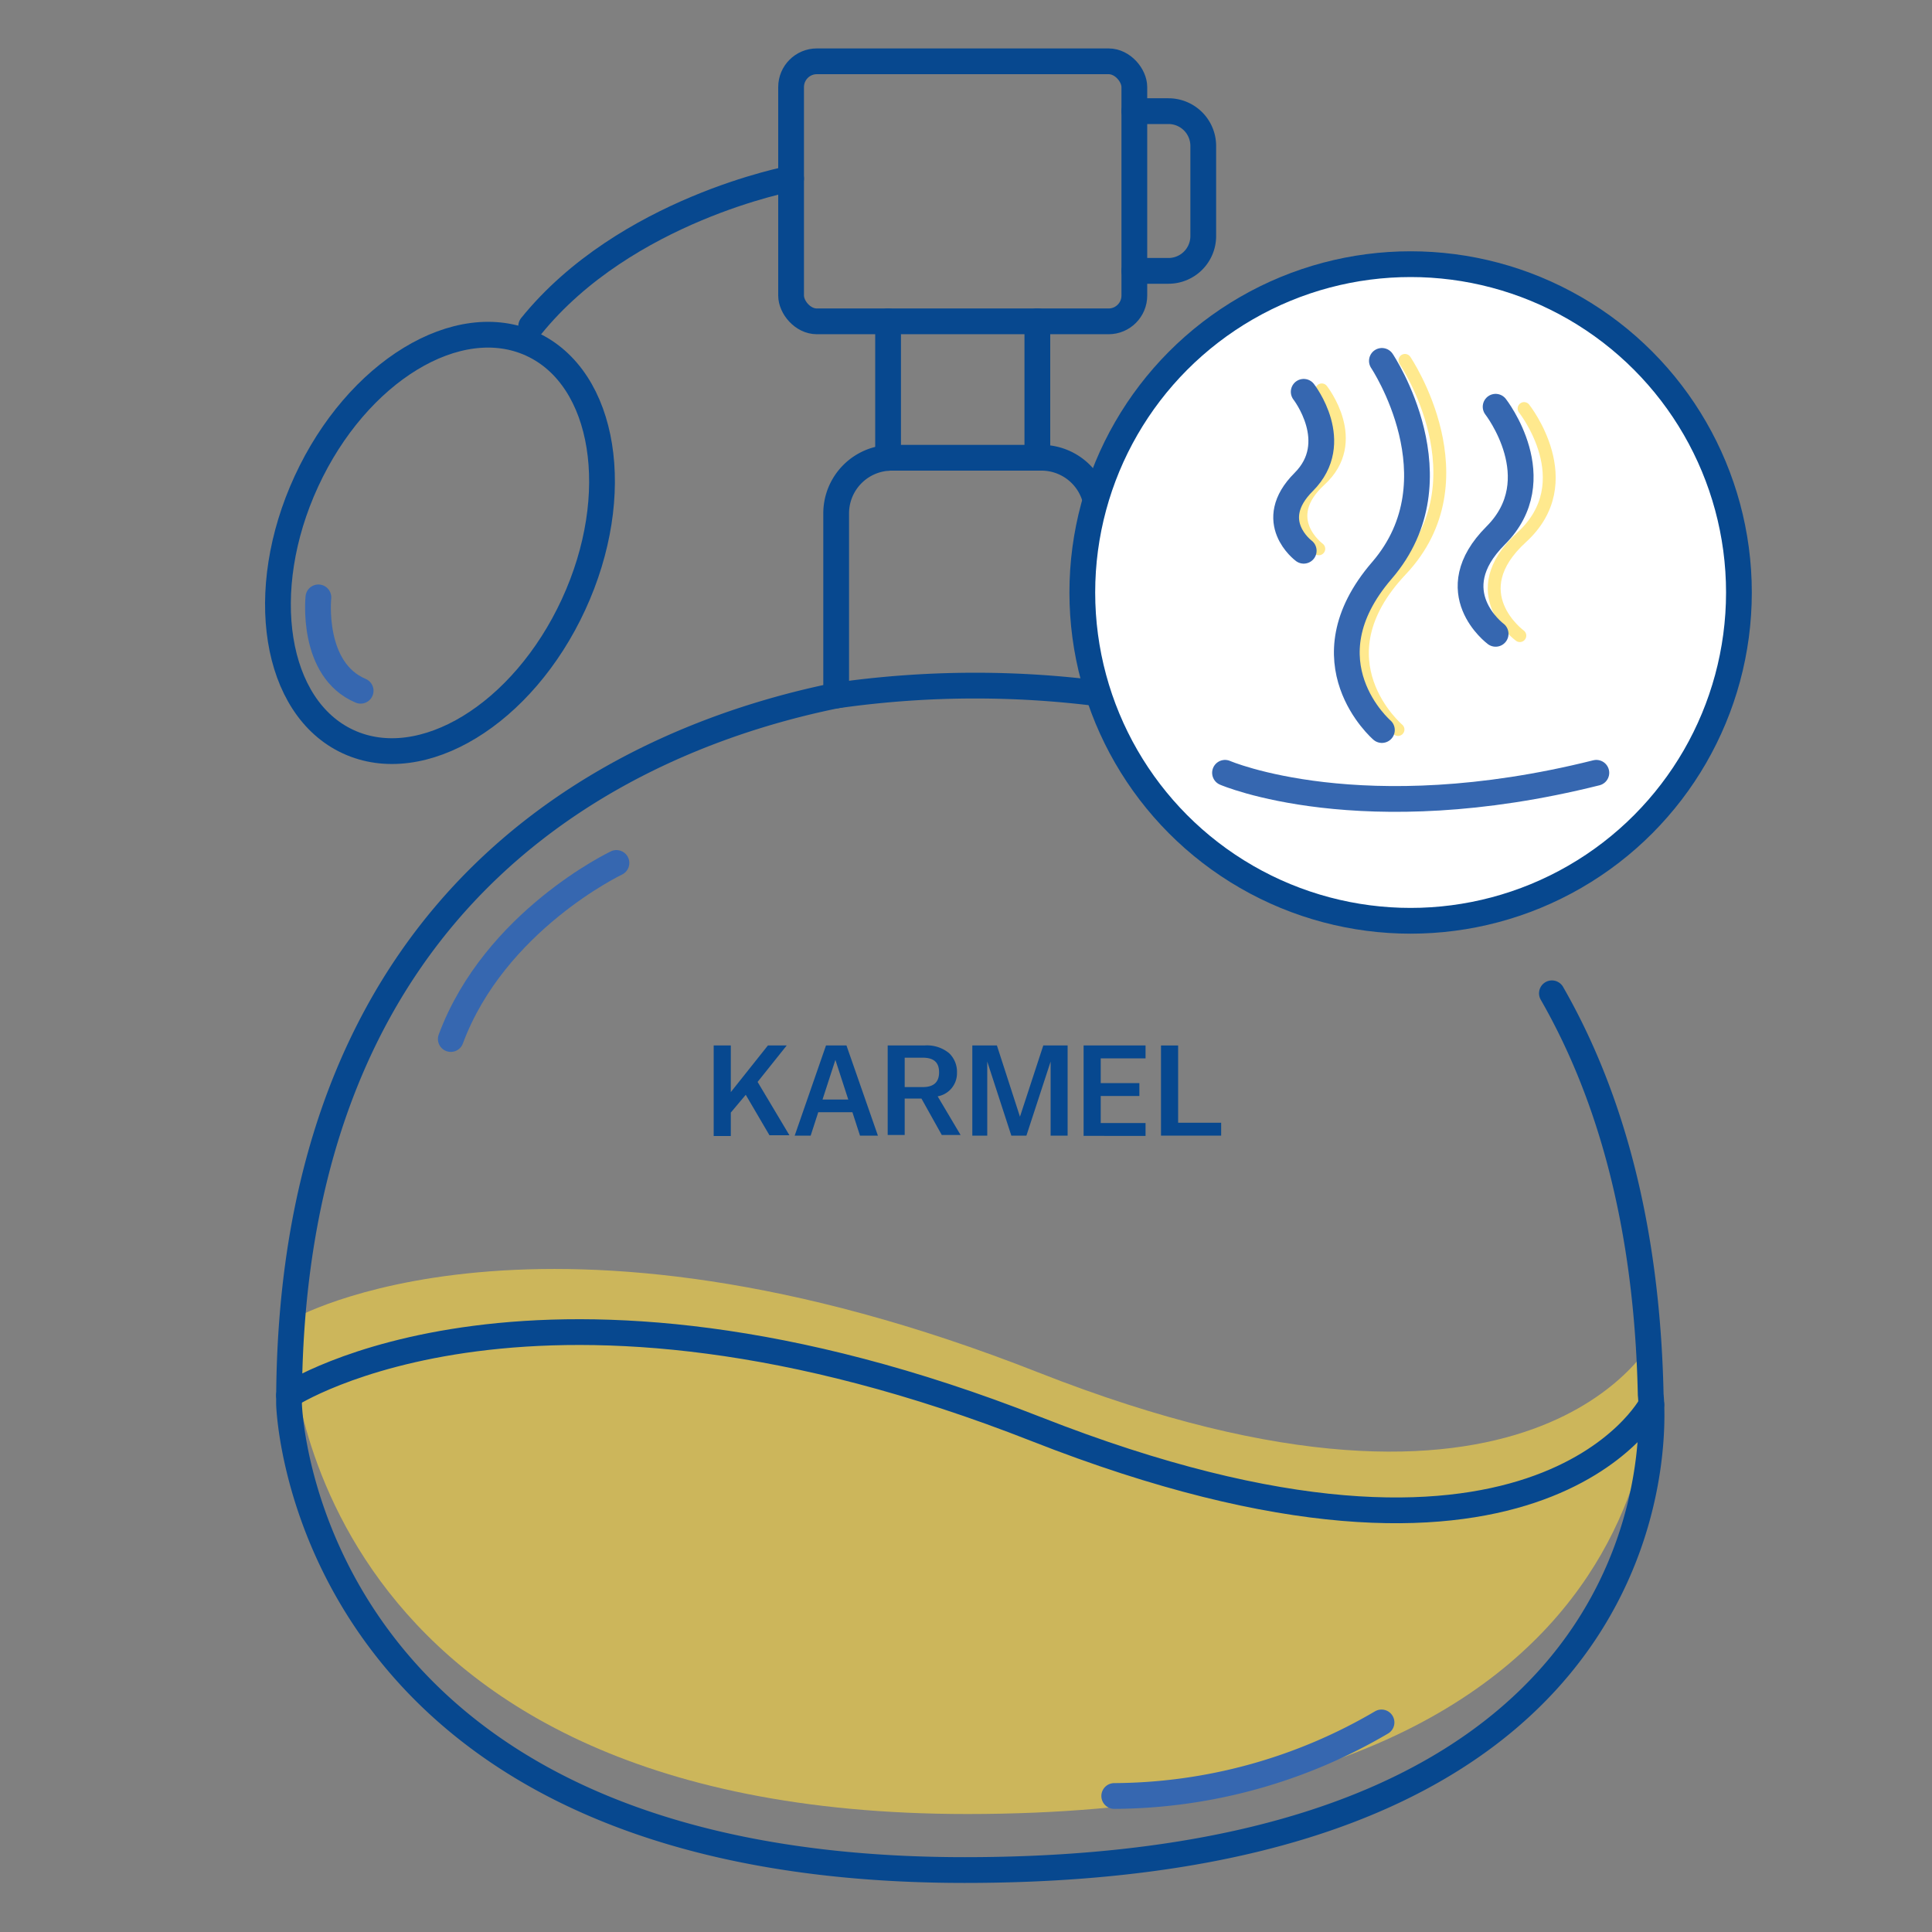<svg id="Warstwa_1" data-name="Warstwa 1" xmlns="http://www.w3.org/2000/svg" viewBox="0 0 150 150"><rect x="0" y="0" width="150" height="150" fill="#808080" stroke="none"/><defs><style>.cls-1{fill:#07488f;}.cls-2{fill:#ffdb43;}.cls-2,.cls-6{opacity:0.6;}.cls-3,.cls-4,.cls-7{fill:none;}.cls-3,.cls-5{stroke:#07488f;}.cls-3,.cls-4,.cls-5,.cls-7{stroke-linecap:round;}.cls-3,.cls-5,.cls-7{stroke-miterlimit:10;}.cls-3,.cls-4,.cls-5{stroke-width:2px;}.cls-4{stroke:#3667b0;stroke-linejoin:round;}.cls-5{fill:#fff;}.cls-7{stroke:#ffdb43;}</style></defs><title>ikonki</title><path class="cls-1" d="M55.41,81.17h1.33v3.62l2.88-3.62h1.46L58.82,84l2.47,4.14H59.74L57.9,85l-1.16,1.38v1.82H55.41Z"/><path class="cls-1" d="M64.13,81.17h1.59l2.44,7H66.77l-.59-1.82H63.53l-.59,1.82H61.7Zm1.73,4.2-1-3.08-1,3.08Z"/><path class="cls-1" d="M68.92,81.17h2.85a2.69,2.69,0,0,1,1.92.6,2,2,0,0,1,.61,1.52,1.82,1.82,0,0,1-1.5,1.83l1.78,3H73.12l-1.58-2.83h-1.3v2.83H68.92Zm1.32,3.23h1.41c.84,0,1.26-.38,1.26-1.15s-.42-1.13-1.26-1.13H70.24Z"/><path class="cls-1" d="M75.49,81.17H77.4l1.79,5.53L81,81.17h1.89v7H81.57V82.42l-1.88,5.75H78.52l-1.87-5.75v5.75H75.49Z"/><path class="cls-1" d="M84.13,81.17h4.81v1H85.46v1.92h3v1h-3v2.1h3.48v1H84.13Z"/><path class="cls-1" d="M90.14,81.17h1.33v6h3.34v1H90.14Z"/><path class="cls-2" d="M22.67,102.45s19.21-11.14,57.93,4.1,47.77-2.62,47.77-2.62,4.11,36.91-53.27,36.91c-51.59,0-52.45-36.19-52.45-36.19C22.65,103.91,22.66,103.17,22.67,102.45Z"/><path class="cls-3" d="M85.18,53.72V39.85a4.32,4.32,0,0,0-4.31-4.31H69.23a4.32,4.32,0,0,0-4.31,4.31V54c-15.22,3.1-42.48,14.33-42.48,55,0,0,.86,36.19,52.46,36.19,57.38,0,53.26-36.91,53.26-36.91-.28-13.33-3.25-23.46-7.67-31.16"/><rect class="cls-3" x="61.42" y="4.76" width="26.65" height="20.19" rx="2"/><line class="cls-3" x1="80.54" y1="24.94" x2="80.54" y2="35.54"/><line class="cls-3" x1="68.95" y1="35.55" x2="68.95" y2="24.95"/><path class="cls-3" d="M22.44,108.33s19.23-12.62,58,2.62,47.77-1.9,47.77-1.9"/><path class="cls-3" d="M64.92,54A76.1,76.1,0,0,1,86.51,54"/><path class="cls-3" d="M88.07,8.63h2.65a2.7,2.7,0,0,1,2.7,2.7v7a2.7,2.7,0,0,1-2.7,2.7H88.07"/><path class="cls-3" d="M61.42,13.86s-12.85,2.4-20.18,11.46"/><ellipse class="cls-3" cx="34.15" cy="42.15" rx="17" ry="11.42" transform="translate(-18.42 55.5) rotate(-65.23)"/><path class="cls-4" d="M47.86,67S38.41,71.49,35,80.67"/><path class="cls-4" d="M86.51,139.44a41.33,41.33,0,0,0,20.75-5.71"/><path class="cls-4" d="M24.72,46.38S24.13,52,28,53.63"/><circle class="cls-5" cx="109.52" cy="46" r="25.49"/><g class="cls-6"><path class="cls-7" d="M108.54,56.64s-6.37-5.39.23-12.38.31-16.28.31-16.28"/><path class="cls-7" d="M118,49.35s-4.57-3.33.14-7.63.19-10,.19-10"/><path class="cls-7" d="M102.39,42.61s-3.19-2.33.1-5.34.13-7,.13-7"/></g><path class="cls-4" d="M107.29,56.68s-6.13-5.28,0-12.39,0-16.27,0-16.27"/><path class="cls-4" d="M116.12,49.21s-4.38-3.25,0-7.63,0-10,0-10"/><path class="cls-4" d="M101.22,42.76s-3.07-2.27,0-5.34,0-7,0-7"/><path class="cls-4" d="M95.11,60s10.57,4.57,28.83,0"/></svg>